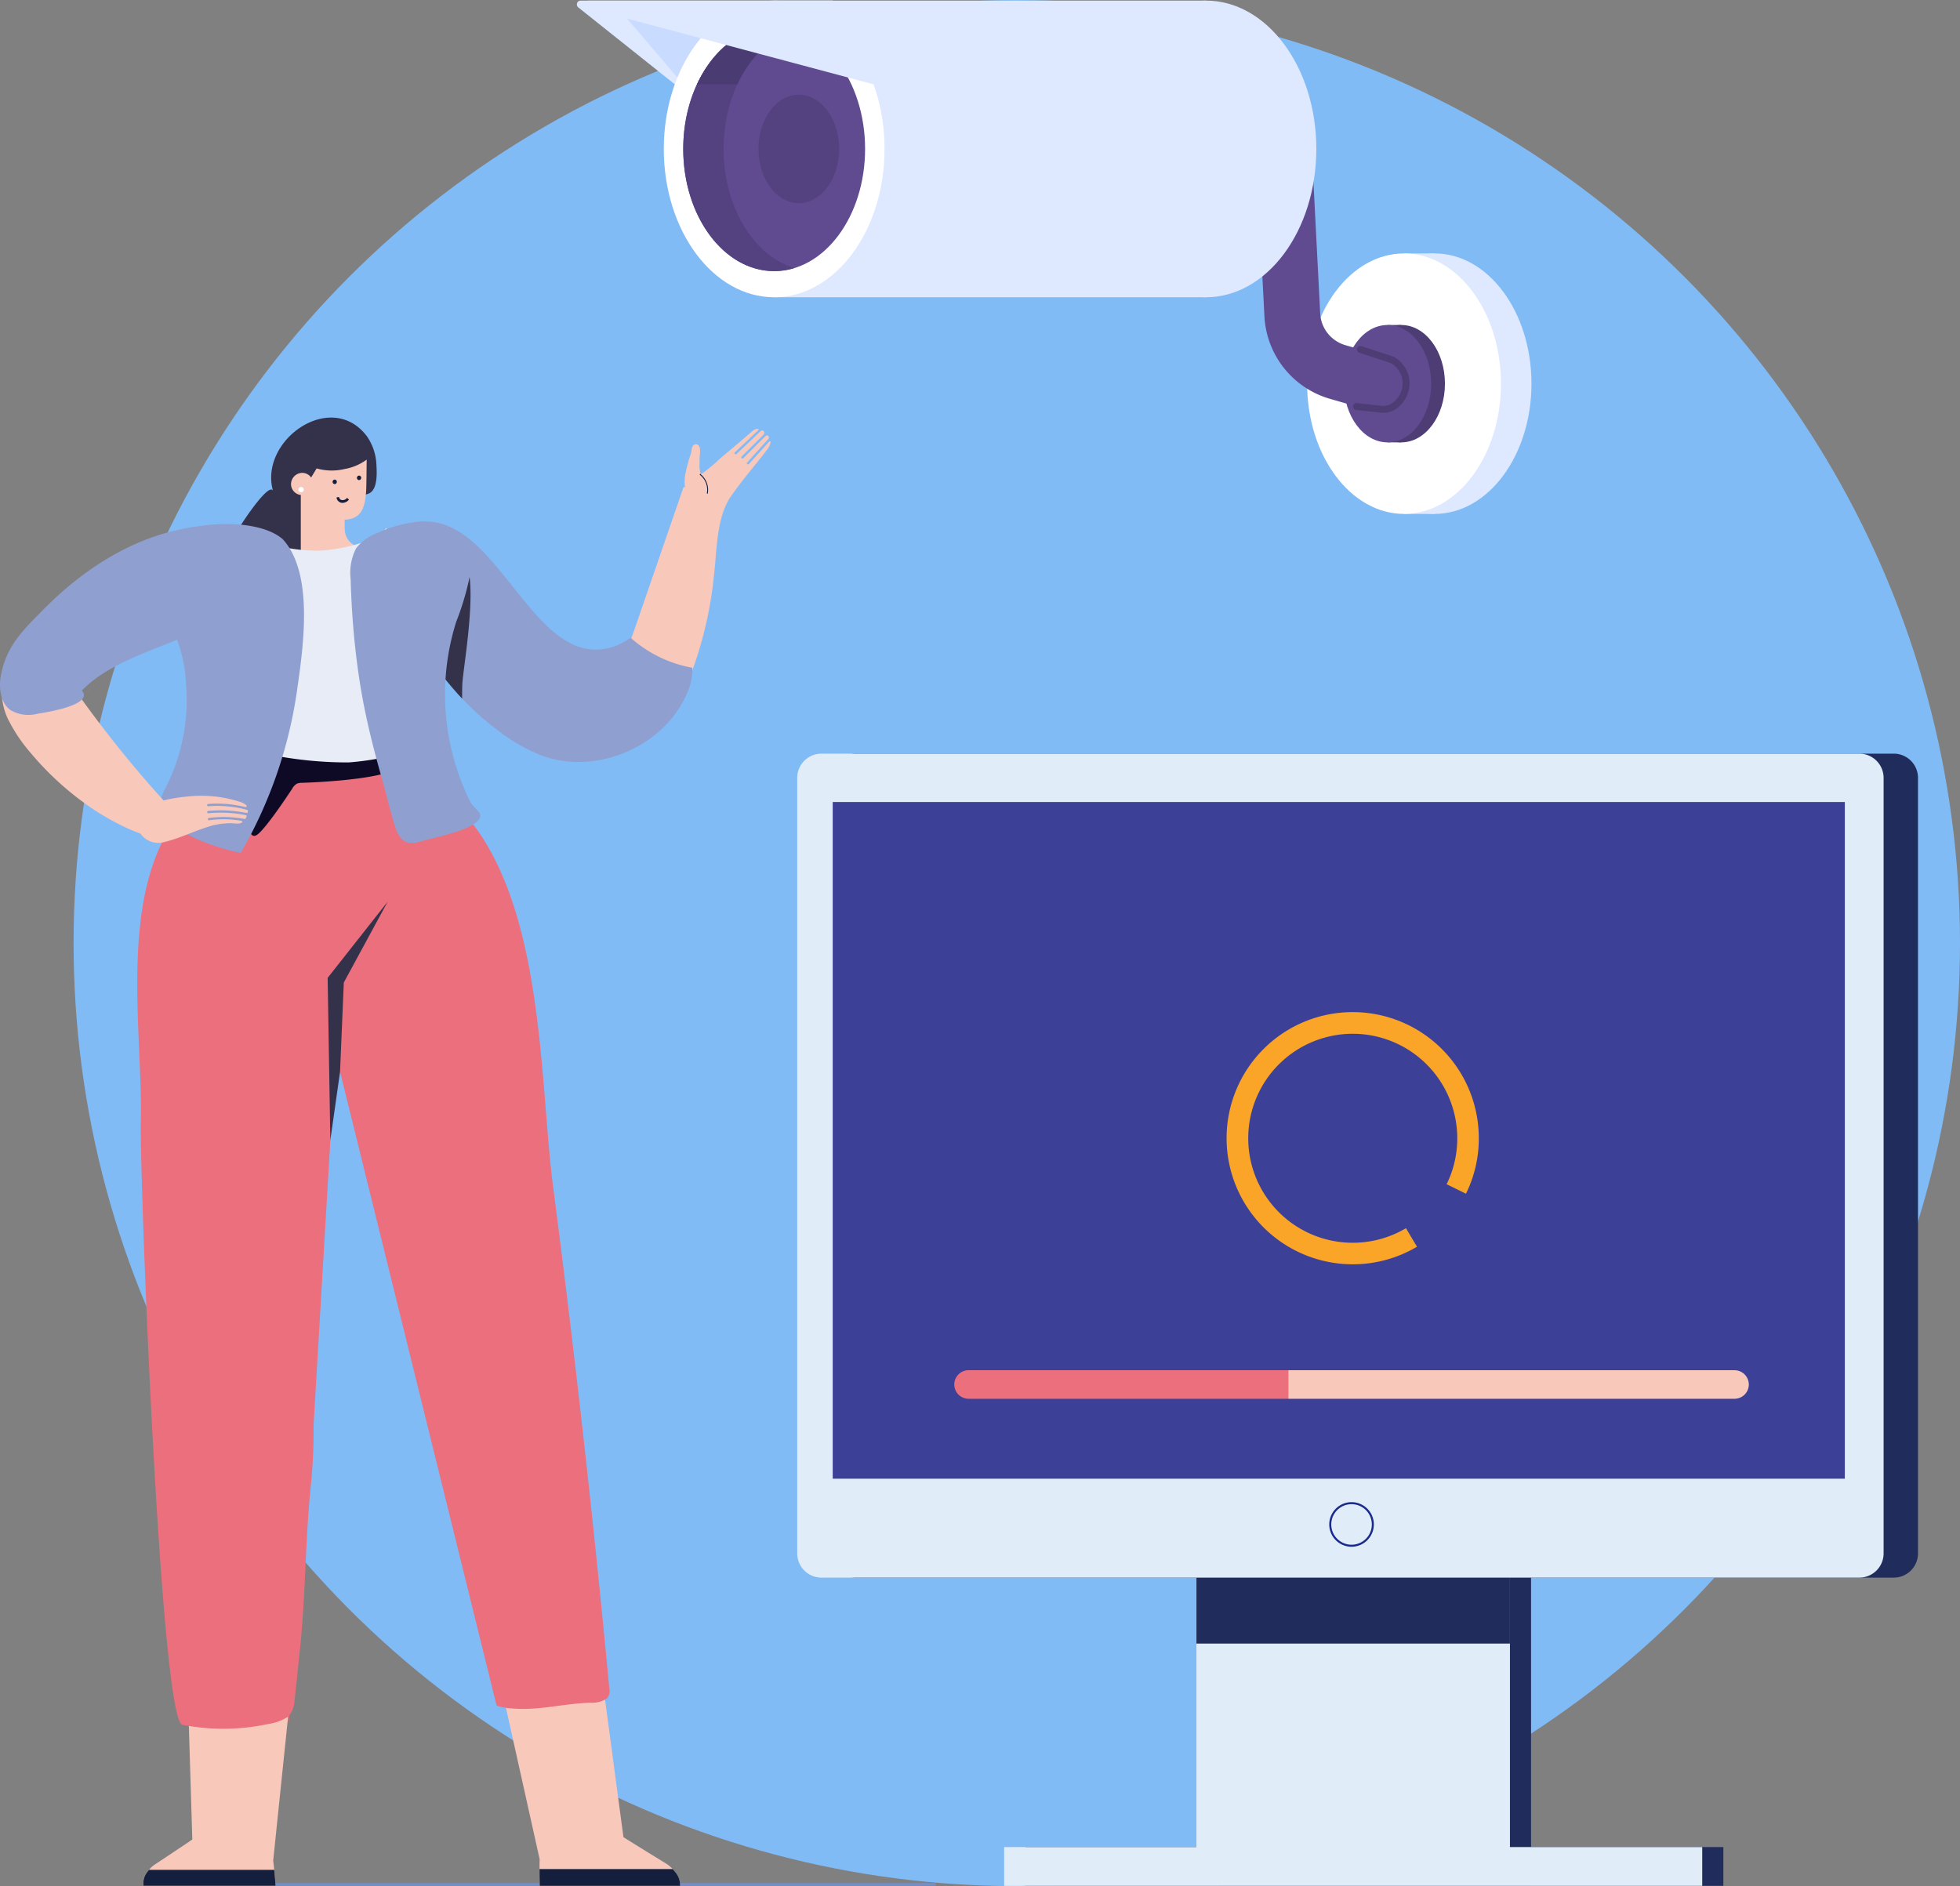 <svg xmlns="http://www.w3.org/2000/svg" width="293" height="282" viewBox="0 0 293 282"><rect x="0" y="0" width="293" height="282" fill="#808080" stroke="none"/><defs><clipPath id="a"><path data-name="長方形 646" fill="none" d="M0 0h286.721v281.869H0z"/></clipPath></defs><g transform="translate(-1178 -2431)"><circle data-name="楕円形 24" cx="141" cy="141" r="141" transform="translate(1189 2431)" fill="#81bbf5"/><g data-name="グループ 1272"><path data-name="長方形 638" fill="#768ec7" d="M1207.119 2712.548H1317.9v.412h-110.781z"/><path data-name="長方形 639" fill="#202c5b" d="M1360.013 2657.882h46.864v55.078h-46.864z"/><g data-name="グループ 1271"><g data-name="グループ 1270" clip-path="url(#a)" transform="translate(1178 2431.09)"><path data-name="パス 3611" d="M127.942 235.784h155.156a3.623 3.623 0 003.624-3.624V116.215a3.624 3.624 0 00-3.624-3.624H127.942a3.624 3.624 0 00-3.624 3.624v115.946a3.624 3.624 0 003.624 3.624" fill="#202c5b"/><path data-name="長方形 640" fill="#202c5b" d="M153.267 276.072h104.357v5.797H153.267z"/><path data-name="パス 3612" d="M254.467 276.071v5.8H150.11v-5.8h28.746v-49.278h46.865v49.277z" fill="#e0edf8"/><path data-name="長方形 641" fill="#202c5b" d="M178.855 226.792h46.865v18.856h-46.865z"/><path data-name="パス 3613" d="M122.801 235.784h155.155a3.623 3.623 0 003.624-3.624V116.215a3.624 3.624 0 00-3.624-3.624H122.801a3.624 3.624 0 00-3.624 3.624v115.946a3.624 3.624 0 003.624 3.624" fill="#e0edf8"/><path data-name="長方形 642" fill="#3d4097" d="M124.483 119.821h151.3v101.174h-151.3z"/><path data-name="パス 3614" d="M202.043 231.17a3.334 3.334 0 113.334-3.334 3.338 3.338 0 01-3.334 3.334m0-6.365a3.031 3.031 0 103.031 3.031 3.035 3.035 0 00-3.031-3.031" fill="#1b2a8b"/><path data-name="パス 3615" d="M202.215 188.938a18.852 18.852 0 1118.852-18.852 18.67 18.67 0 01-1.919 8.3l-2.891-1.419a15.48 15.48 0 001.589-6.877 15.624 15.624 0 10-7.668 13.454l1.644 2.77a18.833 18.833 0 01-9.607 2.628" fill="#faa527"/><path data-name="パス 3616" d="M144.791 204.777a2.135 2.135 0 000 4.27h47.789v-4.27z" fill="#ec6f7d"/><path data-name="パス 3617" d="M259.295 204.777h-66.711v4.27h66.71a2.141 2.141 0 002.135-2.135 2.14 2.14 0 00-2.134-2.134" fill="#f8c8bb"/><path data-name="長方形 643" fill="#dee9ff" d="M209.89 37.803h4.568v38.945h-4.568z"/><path data-name="パス 3618" d="M228.939 57.275c0 10.755-6.486 19.472-14.486 19.472s-14.481-8.717-14.481-19.472 6.485-19.472 14.485-19.472 14.482 8.718 14.482 19.472" fill="#dee9ff"/><path data-name="パス 3619" d="M224.376 57.275c0 10.755-6.486 19.472-14.486 19.472s-14.485-8.717-14.485-19.472 6.485-19.472 14.485-19.472 14.486 8.718 14.486 19.472" fill="#fff"/><path data-name="長方形 644" fill="#4e3d75" d="M207.419 48.501h2.058V66.05h-2.058z"/><path data-name="パス 3620" d="M216.004 57.276c0 4.846-2.922 8.775-6.528 8.775s-6.528-3.929-6.528-8.775 2.922-8.775 6.528-8.775 6.528 3.929 6.528 8.775" fill="#4e3d75"/><path data-name="パス 3621" d="M213.946 57.276c0 4.846-2.922 8.775-6.528 8.775s-6.528-3.929-6.528-8.775 2.922-8.775 6.528-8.775 6.528 3.929 6.528 8.775" fill="#604b91"/><path data-name="パス 3622" d="M206.033 61.45a4.186 4.186 0 01-1.159-.162l-6.071-1.752a13.567 13.567 0 01-9.785-12.334l-1.236-24.09a4.173 4.173 0 118.336-.428l1.237 24.088a5.216 5.216 0 003.762 4.742l6.071 1.751a4.174 4.174 0 01-1.154 8.185" fill="#604b91"/><path data-name="パス 3623" d="M206.749 61.638a3.728 3.728 0 01-.406-.023l-3.595-.408a.522.522 0 11.118-1.037l3.595.408a2.482 2.482 0 001.969-.636 3.7 3.7 0 001.242-2.976 3.649 3.649 0 00-1.056-2.238 2.507 2.507 0 00-1.026-.641l-4.363-1.422a.522.522 0 11.323-.992l4.363 1.422a3.545 3.545 0 011.455.91 4.675 4.675 0 011.344 2.886 4.736 4.736 0 01-1.574 3.818 3.513 3.513 0 01-2.389.929" fill="#4e3d75"/><path data-name="パス 3624" d="M100.877 12.514L86.451 1.021A.573.573 0 0186.808 0h37.667l6.108 12.514z" fill="#dee9ff"/><path data-name="パス 3625" d="M102.139 12.514l7.05-7.015-16.9-4.508z" fill="#c9dbff"/><path data-name="パス 3626" d="M196.776 22.177c0 12.248-7.386 22.177-16.5 22.177s-16.5-9.929-16.5-22.177S171.167 0 180.278 0s16.5 9.929 16.5 22.177" fill="#dee9ff"/><path data-name="長方形 645" fill="#dee9ff" d="M115.73 0h64.547v44.354H115.73z"/><path data-name="パス 3627" d="M132.23 22.177c0 12.248-7.386 22.177-16.5 22.177s-16.5-9.929-16.5-22.177S106.62 0 115.73 0s16.5 9.929 16.5 22.177" fill="#fff"/><path data-name="パス 3628" d="M129.322 22.177c0 10.09-6.085 18.27-13.591 18.27s-13.592-8.18-13.592-18.27 6.086-18.27 13.592-18.27 13.591 8.18 13.591 18.27" fill="#604b91"/><path data-name="パス 3629" d="M118.749 39.991a10.313 10.313 0 01-3.018.453c-7.506 0-13.591-8.18-13.591-18.271s6.085-18.27 13.591-18.27a10.313 10.313 0 013.018.452c-6.054 1.845-10.574 9.122-10.574 17.818s4.52 15.973 10.574 17.818" fill="#544280"/><path data-name="パス 3630" d="M118.749 4.359a10.313 10.313 0 00-3.018-.453c-4.867 0-9.137 3.439-11.537 8.608h6.036c1.889-4.068 4.935-7.064 8.519-8.156" fill="#4b3b73"/><path data-name="パス 3631" d="M125.449 22.177c0 4.481-2.7 8.113-6.036 8.113s-6.035-3.632-6.035-8.113 2.7-8.113 6.035-8.113 6.036 3.632 6.036 8.113" fill="#544280"/><path data-name="パス 3632" d="M87.819 1.1l42.764 11.413a10.4 10.4 0 00.2-4.221c-.846-5.2-5.54-7.871-6.307-8.292H88.04a.573.573 0 00-.22 1.1" fill="#dee9ff"/><path data-name="パス 3633" d="M35.178 87.204c2.609 6.359 9.7 6.192 13.207.611a7.28 7.28 0 00.714-4.112c-.135-1.854-1.225-3.794-.178-5.575a7.312 7.312 0 011.377-1.579 10.064 10.064 0 013.711-2.5 8.821 8.821 0 001.169-.369c1.264-.592 1.172-2.984 1.094-4.237a8 8 0 00-1.429-4.312c-5.356-7.076-16.223.67-14.013 8.232-.47-1.609-4.66 4.724-4.855 5.139a11.914 11.914 0 00-1.473 5.876 8.832 8.832 0 00.676 2.826m-.784-8.381c-.017.022-.035.042-.05.064l-.091-.058c.047 0 .093 0 .141-.006" fill="#34314a"/><path data-name="パス 3634" d="M43.504 72.37a1.662 1.662 0 101.659-1.762 1.712 1.712 0 00-1.659 1.762" fill="#f8c8bb"/><path data-name="パス 3635" d="M44.965 73.849v8.4a2.673 2.673 0 002.172 2.714 2.378 2.378 0 001.615-.343l5.923-2.809c-.262-.035-.535-.064-.817-.1a2.7 2.7 0 01-2.284-2.247 3.153 3.153 0 01-.045-.522v-1.337a4.809 4.809 0 00.6-.057 2.753 2.753 0 001.3-.534c1.021-.806 1.208-2.325 1.306-3.672.044-.577.072-4.05.079-4.714a7.8 7.8 0 01-3.309 1.407 8.2 8.2 0 01-4.171-.092z" fill="#f8c8bb"/><path data-name="パス 3636" d="M44.609 73.139a.4.4 0 10.4-.42.408.408 0 00-.4.42" fill="#fff"/><path data-name="パス 3637" d="M114.068 64.28a.334.334 0 01.033.029.286.286 0 01.043.02z" fill="#f8c8bb"/><path data-name="パス 3638" d="M115.025 65.884l-3.063 3.4a.184.184 0 01-.253.02.164.164 0 01-.02-.24l3.162-3.512a.338.338 0 00.017-.434.283.283 0 00-.416-.029l-3.331 3.321a.184.184 0 01-.254 0 .16.16 0 010-.238l3.243-3.236a.434.434 0 00-.007-.635.382.382 0 00-.4.08l-3.6 3.409a.182.182 0 01-.125.05.186.186 0 01-.127-.05.166.166 0 010-.24l3.507-3.326a.116.116 0 00-.1-.2 1.175 1.175 0 00-.709.285c-1.633 1.411-3.291 2.8-4.943 4.19a24.47 24.47 0 01-2.537 2.135 1.237 1.237 0 01-.371.179 7.234 7.234 0 00-.125-.909c-.016-.489.007-.989.007-1.431 0-.509.266-1.648-.218-2.024a.5.5 0 00-.543-.068c-.484.215-.4.931-.542 1.353a24.2 24.2 0 00-.778 2.824 6.346 6.346 0 00-.121 2.06l.026.189-.209-.109-4.33 12.572q-1.52 4.415-3.043 8.831c-.358 1.04-.778 2.08-1.082 3.14-.6 2.106.268 3.029 2.281 3.876a15.69 15.69 0 003.943.91 3.47 3.47 0 002.347-.219 3.691 3.691 0 001.273-1.908 58.214 58.214 0 003.148-13.986c.453-3.737.346-8.622 2.525-11.778 1.639-2.376 3.6-4.612 5.35-6.912a2.351 2.351 0 00.6-1.285c-.153-.053-.038-.012-.188-.068" fill="#f8c8bb"/><path data-name="パス 3639" d="M105.797 73.729a3.013 3.013 0 00-1.137-2.977l-.07.127a2.843 2.843 0 011.074 2.81z" fill="#151e3c"/><path data-name="パス 3640" d="M59.189 90.278q.885 1.588 1.812 3.14l.03.052a62.806 62.806 0 007.46 10.252c.2.214.393.428.595.639a41.435 41.435 0 005.3 4.719 26.533 26.533 0 006.673 3.826c8.14 2.953 18.236-1.39 21.625-9.3a8.707 8.707 0 00.824-3.6c0-.087-.007-.174-.014-.261a18.886 18.886 0 01-9.224-4.482 13.29 13.29 0 01-2.219 1.22c-12.353 4.49-17.233-19.833-29.362-18.553a6.441 6.441 0 00-5.575 4.646c-.623 2.65.751 5.318 2.078 7.7" fill="#8f9fd0"/><path data-name="パス 3641" d="M61.032 93.467a62.815 62.815 0 007.46 10.255c.2.214.393.428.594.639-.007-.674 0-1.35.021-2.024.081-2.956 3.651-21.2-1.744-19.609-3.752 1.111-5.564 5.926-6.331 10.739" fill="#34314a"/><path data-name="パス 3642" d="M101.663 281.684a2.935 2.935 0 00-.609-1.744v-.008c0-.008-.013-.011-.019-.019-.16-.193-.317-.376-.477-.551a6.58 6.58 0 00-.234-.238 4.214 4.214 0 00-.715-.562c-2.507-1.541-6.4-3.941-6.412-3.983l-4.478-33.5a83.682 83.682 0 00-4.128.63 68.513 68.513 0 00-11.2 3.461l7.283 32.731c-.01.377-.02.805-.02 1.223v.889c0 .567.016 1.043.023 1.672v.186h21c-.006-.05-.006-.1-.009-.147v-.039" fill="#f8c8bb"/><path data-name="パス 3643" d="M101.665 281.722a2.964 2.964 0 00-.613-1.782v-.008c0-.008-.013-.011-.019-.02-.16-.193-.317-.376-.477-.55h-19.9v.65c0 .579.016 1.063.023 1.711v.147h21c-.007-.05-.007-.1-.01-.147" fill="#131f3c"/><path data-name="パス 3644" d="M21.448 281.87h19.751c0-.047-.009-.1-.01-.14v-.037c-.052-.6-.084-1.051-.133-1.592-.019-.195-.04-.414-.063-.619l-.022-.227c-.038-.4-.087-.806-.13-1.164l3.126-30.184.225-2.191.066-.657.144-1.38.082-.774.485-4.682H27.636l.1 3.417 1.013 33.291c-.009.039-3.448 2.323-5.664 3.791a3.453 3.453 0 00-.62.535 4.908 4.908 0 00-.2.227c-.135.166-.266.34-.4.524 0 .008-.014.011-.016.018v.008a2.612 2.612 0 00-.412 1.66v.037c0 .042.006.092 0 .14" fill="#f8c8bb"/><path data-name="パス 3645" d="M21.445 281.729a2.637 2.637 0 01.412-1.7v-.009c0-.008.011-.01.016-.018.132-.184.264-.358.4-.524h18.718c.022.205.044.424.062.619.05.551.083 1.012.137 1.628 0 .043.006.092.011.14H21.449v-.14" fill="#131f3c"/><path data-name="パス 3646" d="M35.637 115.094a28.669 28.669 0 013.7-1.272c7.582-2.055 16.169-1.489 22.964 2.091a23.777 23.777 0 013.207 2.015c16.124 12.049 14.929 42.124 17.162 59.293q4.882 37.509 8.415 75.15a1.664 1.664 0 01-.365 1.494 4.223 4.223 0 01-2.564.63c-4.227.144-7.87 1.288-12.139.8a6.886 6.886 0 01-1.779-.372l-24.087-97.539-3.274 55.558a80.262 80.262 0 01-.361 8.559c-.9 8.393-.8 16.787-1.694 25.18-.263 2.452-.49 4.911-.785 7.361a4.1 4.1 0 01-.785 2.337l-.081.978-.154-.752a7.172 7.172 0 01-2.894 1.061 31.953 31.953 0 01-12.862.123c-3.283-.618-6.4-82.214-6.209-90.082.4-16.747-5.578-44.075 14.589-52.613" fill="#ec6f7d"/><path data-name="パス 3647" d="M49.38 170.396l-.4-24.28 8.97-11.384-6.554 12.077-.562 13.35z" fill="#34314a"/><path data-name="パス 3648" d="M58.833 115.08c-3.2 1.457-11.964 1.82-13.69 1.873a1.924 1.924 0 00-.763.128 1.983 1.983 0 00-.717.779c-.817 1.245-3.973 5.965-5.2 6.836-1.192.849-1.019-1.414-2.558-1.685-.056-.679 1.186-5.691 2.032-9.255a21.218 21.218 0 012.854-1.041c4.894-1.409 11.116-1.317 16.229-1.3 1.6 0 3.493 1.289 2.934 2.745a2.023 2.023 0 01-1.121.919" fill="#0e0a25"/><path data-name="パス 3649" d="M24.495 83.257c-1.616 3.893 2.491 7.894 3.731 11.291a20.872 20.872 0 011.172 4.8q.095.805.176 1.631a43.6 43.6 0 01.215 5.665c-.009.2-.018.4-.03.594l-.035.594.038.008a9.711 9.711 0 013.527 2.222q.591.429 1.215.808a27.86 27.86 0 002.048.793c1.184.407 2.4.743 3.621 1.039a58.28 58.28 0 0011.979 1.2 41.632 41.632 0 007.724-1.337 42.21 42.21 0 004.857-2.066q-.189-.865-.313-1.737a6.212 6.212 0 01-.047-.353c-.047-.351-.084-.7-.114-1.054a10.254 10.254 0 01-.051-.708c-.007-.095-.012-.192-.016-.286s-.012-.186-.014-.281a29.36 29.36 0 01.004-2.546 46.549 46.549 0 012.409-13.21q-2.121-3.076-4.475-5.994a67.27 67.27 0 00-4.406-5.449c-1.565 2.24-7.494 3.274-10.057 3.366a24.952 24.952 0 01-4.464-.378c-1.444-.209-2.9-.428-4.325-.734-4.283-.916-8.64-3.1-12.652-.019a4.9 4.9 0 00-1.714 2.148" fill="#e8ecf7"/><path data-name="パス 3650" d="M53.019 95.939c.344 3.39.835 6.763 1.507 10.062.681 3.357 1.536 6.671 2.466 9.959.567 2 1.048 4.029 1.623 6.027.781 2.711 1.249 4.707 4.446 3.689 1.781-.567 9.356-1.909 8.687-4.073-.107-.345-1.054-1.166-1.292-1.556a17.471 17.471 0 01-1.025-2.167 35.055 35.055 0 01-1.681-4.873 36.021 36.021 0 01.449-20.129 40.862 40.862 0 002.025-6.817c.756-5.41-2.842-8.41-7.724-8.126a18.1 18.1 0 00-6.038 1.646 6.832 6.832 0 00-3.228 2.317 7.961 7.961 0 00-.819 4.565c.09 3.142.283 6.315.6 9.474" fill="#8f9fd0"/><path data-name="パス 3651" d="M25.326 92.977c-1.283-2.133-3.16-3.417-3.417-6.177a7.441 7.441 0 012.538-6.294c2.994-2.482 13.445-3.39 17.541-.2a1.622 1.622 0 01.353.3c4.585 5.151 2.992 16.032 2.085 22.378A67.489 67.489 0 0136 127.414c-.046.079-14.839-2.994-11.452-9.328q.249-.463.477-.938c.093-.189.183-.378.269-.567a28.913 28.913 0 002.5-14.635 21.686 21.686 0 00-2.466-8.966" fill="#8f9fd0"/><path data-name="パス 3652" d="M51.214 75.096a.91.91 0 01-.909-.814l.375-.066a.531.531 0 00.358.449.821.821 0 00.848-.324l.278.276a1.3 1.3 0 01-.949.479" fill="#151e3c"/><path data-name="パス 3653" d="M53.752 71.681a.339.339 0 00.232-.407.317.317 0 00-.382-.246.339.339 0 00-.232.407.317.317 0 00.382.246" fill="#151e3c"/><path data-name="パス 3654" d="M50.111 72.28a.338.338 0 00.232-.407.317.317 0 00-.382-.246.339.339 0 00-.232.406.317.317 0 00.382.247" fill="#151e3c"/><path data-name="パス 3655" d="M.332 102.373a9.275 9.275 0 001.13 5.566 23.956 23.956 0 003.1 4.518 44.541 44.541 0 0010.037 8.876c1.529.98 12.15 7.4 11.5.972a4.407 4.407 0 00-1.377-2.419q-5.215-5.719-9.967-11.991a164.22 164.22 0 01-4.62-6.391c-1.306-1.907-1.839-3.433-4.131-3.694a5.367 5.367 0 00-5.628 4.327 6.462 6.462 0 00-.044.235" fill="#f8c8bb"/><path data-name="パス 3656" d="M36.938 120.995a17.1 17.1 0 00-5.774-.543.178.178 0 01-.2-.155.174.174 0 01.166-.183 17.516 17.516 0 015.544.461.158.158 0 00.183-.236l-.014-.018a2.81 2.81 0 00-1.028-.543 18.529 18.529 0 00-5.811-.885c-.585 0-1.164.028-1.729.08-2.284.209-7.949.906-7.835 4.048a3.237 3.237 0 003.785 2.864c2.6-.56 5.078-1.889 7.657-2.588l.088-.022a12.683 12.683 0 012.4-.283c.526-.024 1.281.186 1.764-.081a.152.152 0 00-.066-.283 15.665 15.665 0 00-4.783-.08.18.18 0 01-.212-.135.171.171 0 01.144-.2 16.786 16.786 0 015.328.143.167.167 0 00.172-.076 2.6 2.6 0 00.141-.289.154.154 0 00-.116-.208 19.152 19.152 0 00-5.576-.283.177.177 0 01-.195-.155.173.173 0 01.166-.183 19.542 19.542 0 015.7.293.165.165 0 00.2-.133c.006-.057.011-.113.013-.169a.158.158 0 00-.12-.159" fill="#f8c8bb"/><path data-name="パス 3657" d="M13.418 103.288c.113-.109-.351-.072 0 0" fill="#8f9fd0"/><path data-name="パス 3658" d="M1.533 106.055a5.281 5.281 0 004.058.572c1.183-.19 8.526-1.3 6.651-3.481 4.251-4.323 10.832-5.968 16.1-8.411 2.659-1.233 5.408-2.536 7.319-4.852s2.724-5.964 1.084-8.5a6.378 6.378 0 00-4.293-2.662 13.913 13.913 0 00-5.076.254c-8.018 1.566-15.118 6.2-20.988 12.166-2.936 2.98-5.452 5.371-6.258 9.755-.341 1.859-.052 4.066 1.4 5.159" fill="#8f9fd0"/></g></g></g></g></svg>